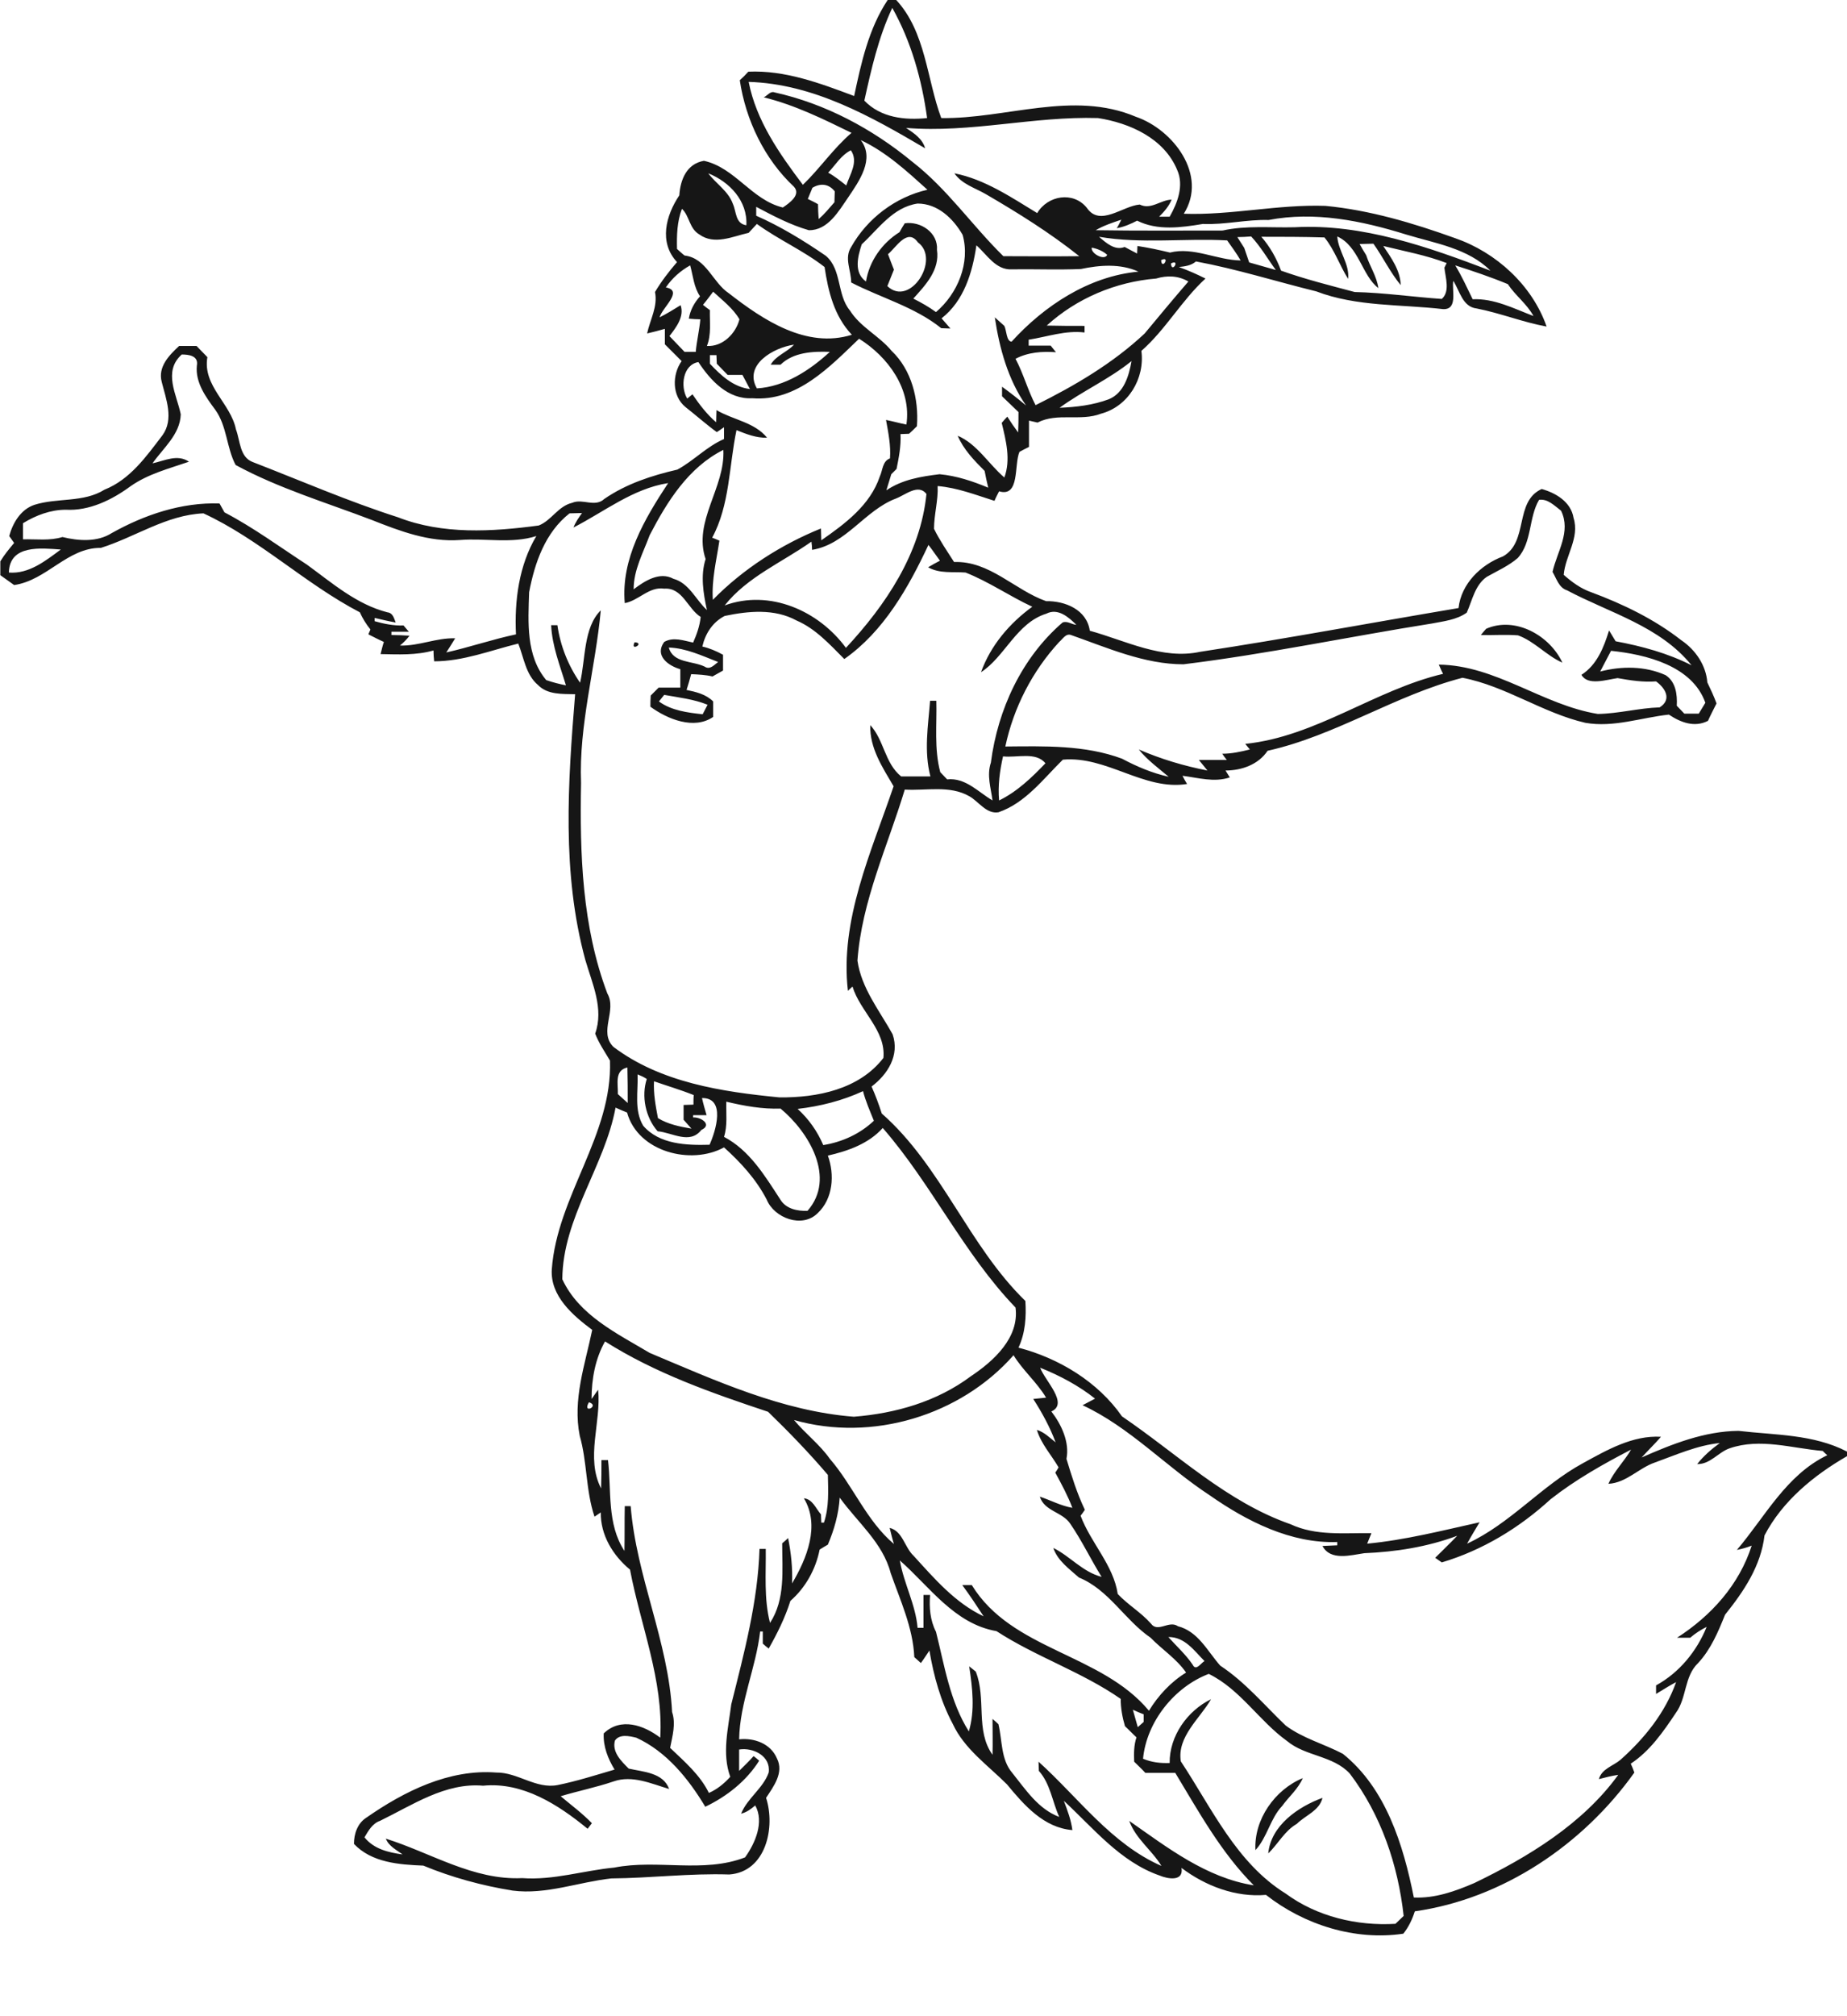 <?xml version="1.0" encoding="utf-8"?>
<!-- Generator: Adobe Illustrator 21.0.2, SVG Export Plug-In . SVG Version: 6.00 Build 0)  -->
<svg version="1.2" baseProfile="tiny" id="Layer_1" xmlns="http://www.w3.org/2000/svg" xmlns:xlink="http://www.w3.org/1999/xlink"
	 x="0px" y="0px" viewBox="0 0 562 613" overflow="scroll" xml:space="preserve">
<path fill="#161616" d="M385.9,563.6c0.8-8.5,9.1-14.2,16.5-16.9c-0.9,3.9-5.2,5.3-7.8,7.9C390.9,556.7,388.9,560.7,385.9,563.6
	 M386.2,551.2C386.8,551.8,386.8,551.8,386.2,551.2 M389.2,547.2C389.8,547.8,389.8,547.8,389.2,547.2 M382,562.6
	c-0.5-9.3,5.9-18.4,14.4-21.9c-1.4,3.3-4.2,5.6-6.3,8.5C386.5,553,385.6,558.7,382,562.6 M193.1,195.3
	C196.4,195.5,191.6,198.3,193.1,195.3 M452.2,191.2c8.9-3.9,19.4,2.1,23.2,10.3c-4.8-2.1-8.5-6.5-13.5-8.3c-3.8-0.3-7.5,0-11.3-0.1
	C451.1,192.5,451.8,191.6,452.2,191.2 M187.1,529.3c-0.9,3.5,1.9,6.2,4.2,8.5c4.4,1,10.5,1.2,12.3,6.2c-5.4-1.6-11.2-4.3-16.9-2.3
	c-5.3,1.8-10.8,2.9-16.1,4.5c3.2,2.7,6.6,5.2,9.5,8.2c-0.3,0.4-1,1.3-1.3,1.7c-8.9-7.3-19.7-14.3-31.8-13.1
	c-11.5-1-21.5,5.9-31.4,10.7c-2.3,0.8-3.5,3-4.7,5c2.9,3.6,7.3,4.6,11.6,5.2c-1.9-1.4-4.2-2.5-5.1-4.8c13.7,4.3,26.6,12.7,41.5,12
	c9.5,0.7,18.6-2.3,28-3.2c13.1-2.6,27.1,1.8,39.8-3.1c3.1-4.3,5.9-10.8,3.1-15.8c-1.3,1.1-2.6,2.1-4.3,2.5c1.9-4.7,6.7-7.7,8.4-12.5
	c0.7-5-4.7-7.7-9-7c0,2.2,0,4.3,0,6.5c1.5-1.5,3-2.9,4.4-4.5c0.4,0.3,1.3,1,1.7,1.4c-3.9,6.2-9.9,10.9-16.4,14
	c-5.1-8.5-11.8-16.8-21-21C191.5,527.9,188.5,527.2,187.1,529.3 M344.7,519.9c0.5,1.8,1,3.6,1.5,5.3c0.5-0.4,1.3-1.2,1.8-1.6
	c0-0.6,0-1.7,0-2.3C346.9,520.9,345.8,520.4,344.7,519.9 M347.8,534.8c2.6,1.1,5.3,1.4,8.1,1.3c-0.1-8.2,5.4-15.9,12.6-19.4
	c-3.4,5.9-10.4,11.4-9.2,18.9c9.4,14.2,16.9,30.9,31.9,40.2c9.5,7,21.7,9.9,33.4,9.2c0.8-0.8,1.7-1.6,2.5-2.4
	c-1.7-15.5-6.9-30.8-16.4-43.3c-5.1-5.5-13.5-5.2-19.1-9.9c-8.5-6.1-14.2-15.7-23.8-20.4C357.5,512.9,348.9,523.4,347.8,534.8
	 M355.5,497.8c2.5,2.8,5.3,5.3,7.4,8.4c1,2.1,2.5-0.5,3.6-1.1C363.4,502,360.5,497.7,355.5,497.8 M273.8,474.5
	c1.2,7,4.8,13.4,5.4,20.5c0.4,0,1.3,0,1.8,0c0-3.3,0-6.7,0-10c0.5,0,1.5,0,2,0c-0.3,3.8,0,7.7,1.8,11.2c2.6,10.3,4.2,21.1,10,30.3
	c1.9-6.5,1.1-13.2,0.1-19.8c0.5,0.4,1.5,1.2,2,1.6c3.3,8.2-0.2,17.9,5.1,25.3c0.1-3.6,0-7.3,0-10.9c0.5,0.4,1.4,1.2,1.8,1.6
	c1.2,5,0.7,10.7,4.2,14.8c4.1,5.1,7.9,11,14.3,13.4c-2.1-4.6-2.7-10.1-6.2-14c0-0.7-0.1-2.1-0.1-2.8c12.1,10.9,22.1,25,37.4,31.7
	c-2.9-4.8-7.8-8.2-9.8-13.7c11.6,8.1,23.4,17.3,37.9,19.6c-9.9-9.9-16.7-22.3-23.9-34.2c-3,0-6.1,0-9.1,0c-1.1-1.2-2.3-2.3-3.4-3.4
	c-0.1-2.5-0.1-5,0.7-7.4c-1.2-1.1-2.3-2.3-3.5-3.4c-0.8-2.7-1.3-5.5-1.3-8.3c-11.8-8.2-25.8-12.8-37.8-20.6
	C290.4,493.8,282.8,482.4,273.8,474.5 M179.2,426.4C177,430.2,182.7,427.5,179.2,426.4 M316.5,415.9c1.4,3.9,8.8,10.9,3.4,13.3
	c3.1,4,5.6,9.4,4.6,14.4c1.6,5.3,3.2,10.5,5.6,15.5c-0.3,0.5-0.9,1.3-1.3,1.8c3.1,8.3,10,15,11.3,23.8c3.1,3.3,7.1,5.6,10.1,9
	c2.1,2.9,5.5-1.1,8.2,0.8c6.2,1.6,9,7.6,12.9,12c7.6,5,13.4,12,19.9,18.2c5.2,3.9,11.7,5.6,17.4,8.6c13.1,10.5,18.4,27.7,21.6,43.7
	c6.4,0.3,12.6-1.9,18.4-4.4c16.4-7.9,33-18,43.8-32.9c-2,0.3-4,0.8-5.9,1.3c0.9-3.2,4.4-4,6.6-5.9c7.3-6.5,13.6-14.3,16.9-23.6
	c-2.1,1.1-4.1,2.4-6.1,3.6c0-0.7,0-2,0-2.6c7.1-3.9,12.4-10.4,15.4-17.8c-1.8,0.9-3.5,2-5,3.3c-1.3,0-2.6,0-4,0
	c10.4-6.7,18.9-16.1,22.7-28c-1.5,0.6-3,1-4.5,1.3c8.6-10.1,15-22.8,27.5-28.8c-0.4-0.3-1.1-1-1.4-1.3c-9.4-0.8-19-4-28.3-0.8
	c-3.5,1.2-5.9,4.9-9.9,4.8c2-2.5,4.3-4.5,6.9-6.4c-6.9,0.7-13.3,3.6-19.7,5.9c-5,1.7-8.7,6.2-14.2,6.5c1.7-3.8,4.8-6.8,6.9-10.4
	c-8.5,4.4-17,9.2-24.5,15.1c-9.5,8.7-20.7,15.5-33.1,19.2c-0.5-0.3-1.5-1.1-2-1.4c2.2-2.2,4.5-4.4,6.7-6.7
	c-9.1,3.4-18.7,4.9-28.3,5.3c-4.1,0.6-10.3,2.4-12.7-2.2c1.5-0.1,3-0.1,4.5-0.2v-1c-14.1,0.5-27.5-6.3-38.8-14.2
	c-13.3-8.7-24.3-20.7-38.7-27.4c1.3-0.7,2.5-1.3,3.8-2C328.3,421.4,322.5,418.3,316.5,415.9 M241.6,431.8c3.4,4.1,7.8,7.4,10.9,11.8
	c7.1,8.2,11.1,18.8,19.5,25.9c-0.5-1.6-0.9-3.3-1.3-4.9c4,1,4.5,5.9,7.3,8.5c6.3,6.9,12.6,14.3,21.3,18.4c-2.1-3.2-4.2-6.4-6.5-9.5
	c0.7,0,2.2,0,2.9,0c12.2,19.9,39.3,20.7,53.9,38.2c2.8-4.6,6.7-8.8,11.3-11.6c-2.9-4.2-7.3-7-10.8-10.6
	c-7.9-5.4-12.7-14.6-21.8-18.3c-2.9-2.6-6.5-5.1-7.8-9c5.1,2.5,8.9,7.3,14.7,8.8c-3.3-5.3-6-11-9.5-16.1c-2.4-3.7-7.9-3.8-9.3-8.3
	c3.3,1.1,6.4,2.8,9.9,3.4c-1.4-3.7-3.3-7.2-5.2-10.7c0.3-0.4,0.8-1.2,1-1.6c-2.2-3.8-5.3-7.1-6.6-11.4c2.3,0.7,3.9,2.4,5.7,3.8
	c-1.7-4.6-4.1-9-6.8-13.2c1-0.1,2.9-0.3,3.9-0.4c-2.8-4.7-7.1-8.3-9.9-12.9C292.3,430.4,265.4,438.6,241.6,431.8 M184.1,407.9
	c-3,5.3-4.1,11.5-4.1,17.5c0.7-0.9,1.3-1.9,2-2.8c1,9.9-3.9,20.7,0.9,30c0.1-2.9,0.1-5.7,0.1-8.6c0.5,0,1.5,0,2,0
	c1.1,9.2-0.4,19.4,5,27.6c0.1-4.5,0-9,0.1-13.6c0.5,0,1.4,0,1.8,0c1.7,21.4,11.5,41.2,12.6,62.6c1.2,3.6,0.1,7.3-0.6,10.9
	c4.4,4.2,9.1,8.2,11.8,13.7c2.5-1.1,4.6-2.8,6.5-4.9c-2.6-7.1-0.6-14.8,0.3-22c3.9-15.6,8.1-31.2,8.6-47.3c0.5,0,1.4,0,1.9,0
	c0.1,7.5-0.6,15.1,1.3,22.5c4.7-7.2,3.7-16,3.7-24.2c0.5-0.4,1.4-1.2,1.8-1.6c0.9,4.5,1.4,9.1,1.2,13.8c4.5-7.6,8.6-17.6,3.6-25.9
	c2.7,0.3,3.6,3.1,5.2,4.9c0,0.6,0.1,1.9,0.1,2.5h0.8c1.6-4.7,1.3-9.7,1.2-14.5c-5.7-6.7-11.9-13.1-18.2-19.2
	C216.6,423.6,199.4,417.6,184.1,407.9 M187.3,336.8c-3.3,17.9-16.1,33.5-16.2,52.2c5.1,11,16.7,16.5,26.6,22.4
	c20,8.4,40.3,17.7,62.1,19.4c12.7-1,25.3-4.6,35.6-12.3c6.9-4.6,14.8-11.7,13.6-20.9c-15.8-16.4-25.5-37.5-40.4-54.6
	c-4.3,4.8-10.6,7-16.7,8.4c2.1,5.8,1.6,13.1-3.1,17.5c-4.7,4.7-13.2,1.5-15.5-4.1c-3.2-6.2-7.9-11.3-13-15.9
	c-10,5.5-26.2,1.4-29.5-10.6C189.5,337.8,188.4,337.3,187.3,336.8 M221,335c-0.1,3.6,0.4,7.3-0.7,10.7c7.8,4.1,12.4,11.8,17.1,19
	c1.7,2.9,5.2,3.6,8.3,3.5c8.8-10,0.4-24-8.2-31.1C232,337.3,226.4,336.3,221,335 M242.7,337.2c3.4,3.1,6,6.8,7.8,11
	c5.7-0.9,11.2-3.4,15.4-7.4c-1.2-3-2.5-5.9-3.3-9C256.3,334.7,249.6,336.4,242.7,337.2 M199,328.8c-0.2,3.8,0.5,7.5,1.2,11.2
	c3.1,1.9,6.7,2.6,10.2,3.2c-0.8-0.9-1.6-1.8-2.4-2.7c0-1.5,0-3,0-4.5c0.8,0,2.3-0.1,3-0.1c0-0.7,0-2.2,0.1-2.9
	C207.1,331.4,203,330.2,199,328.8 M194,326.7c0.2,5.2-1.1,10.9,1.7,15.6c4.9,5.7,13.2,6,20.2,5.8c1.9-4.2,5-14.3-2.3-14.2
	c0.4,1.8,0.9,3.5,1.4,5.2c-1.4,0-2.8,0-4.1,0l0,0.7c2.3-0.2,6,2.2,2.5,3.8c-3.5,4.5-8.8,0.8-13.3,0.4c-3.7-4.2-5-10.7-3.3-15.9
	C195.9,327.5,195,327.1,194,326.7 M188,332.7c1,0.9,2,1.8,3,2.7c0-3.6,0-7.2-0.1-10.8C186.9,325.5,188.1,329.6,188,332.7 M305.2,230
	c-1,4.4-1.6,8.9-1.2,13.4c5.4-2.6,10-7,14.1-11.3C315.2,228.5,309.4,230.5,305.2,230 M202.1,211.3c-0.4,0.5-1.2,1.5-1.6,2
	c3.8,2.8,8.8,3.4,13.3,3.9c0.5-1,1-1.9,1.5-2.9C211.1,212.6,206.5,212.1,202.1,211.3 M490.2,197.9c-1.1,2.1-2.2,4.2-3.3,6.3
	c6.5-1.7,13.7-1.7,19.9,1.1c3.1,2,3.6,5.9,3.4,9.3c0.8,0.8,1.5,1.6,2.3,2.4c1.5,0,2.9,0,4.4,0c0.7-1.1,1.3-2.2,2-3.3
	C514.9,202.4,500.8,199,490.2,197.9 M203.5,196.9c1.3,4.8,7.2,4,10.9,5.8c1.6,1.1,2.9-0.5,4.1-1.4
	C213.6,199.4,208.8,197.1,203.5,196.9 M2.7,174.1c6.1,0.5,11.2-3.6,15.8-7C12.6,166.7,2.9,165.5,2.7,174.1 M468.3,152
	c-3.2,5.4-2.1,12.9-6.5,17.7c-2.8,2.4-6.2,3.9-9.4,5.7c-3.6,2.5-4.4,7.1-6.1,10.9c-3.1,2.2-7,2.6-10.6,3.3
	c-25.2,4-50.3,9.3-75.6,12.4c-11.9,0-23.1-5-34.2-8.9c-1.6-0.6-2.6,1.3-3.6,2.1c-8.2,8.9-13.9,20-16.4,31.8
	c11.9-0.1,24.2-0.5,35.5,3.7c4.5,2.4,9.2,4.4,14.2,5.5c-3.1-2.6-6.5-5.1-9.1-8.3c6.7,2.9,13.7,5,20.9,6.4c-0.9-1.1-1.8-2.2-2.6-3.2
	c2.8,0,5.7,0,8.5,0c-0.4-0.5-1.1-1.4-1.4-1.9c2.8,0,5.6-0.6,8.4-1.3c-0.3-0.4-1.1-1.3-1.4-1.7c21.5-2.2,39.4-16.4,60.2-21.3
	c-0.5-0.9-0.9-1.9-1.3-2.8c17.4,0.2,31.6,12.3,48.4,15c6.3-0.1,12.5-1.8,18.8-2c3.8-2.4,1.7-5.9-1.1-7.9c-3.9,0.3-7.8-0.3-11.7-1
	c-3.5,0.5-9.1,2.4-11-1c4.7-3,6.8-8.3,8.4-13.5c0.7,1.1,1.3,2.2,2,3.3c8,1.5,15.8,3.6,23.1,7.3c-9.6-11.9-24.9-15.9-37.9-22.8
	c-2.5-0.8-3.2-3.6-4.4-5.6c1.4-6.2,5.7-12.2,2.6-18.6C472.9,153.7,470.9,151.6,468.3,152 M272.6,151.6c-9.5,3.6-15.1,13.9-25.5,15.6
	c0-0.6-0.1-1.9-0.2-2.5c-8.9,6.3-19.5,10.7-26.4,19.4c13.7-5,28.6,1.6,36.9,12.9c12.1-13,22.7-28.7,24.5-46.8
	C279.4,147,275.5,150.5,272.6,151.6 M174.5,160.4c0.6-1.6,1.6-3,2.6-4.4c-1.3,0-2.5,0.1-3.8,0.1c-7.4,5.8-10.6,15-12.3,24
	c-0.3,9.1-1,19.3,5.2,26.7c2,0.7,4,1.2,6,1.6c-1.8-6-4.2-11.9-4.5-18.3c0.5,0,1.5,0,1.9,0c0.9,6.3,3.3,12.3,6.9,17.5
	c1.7-7.2,1-16.8,6.3-22c-1.6,17.5-6.7,34.8-6,52.5c-0.4,21.6,0.3,43.6,8,64c3,5.2-2.7,11.6,1.8,16.2c14.4,10.9,33.1,13.7,50.6,15.4
	c11.4,0.1,24.2-2.4,31.6-12c0.8-8.4-7.1-14.1-9.4-21.7c-0.4,0.3-1.1,1-1.4,1.3c-2.5-21.5,7.1-42.2,13.9-62.2
	c-3.4-5.8-7.3-11.6-7.1-18.6c4.2,4.5,4.4,11.6,9.4,15.6c3,0,5.9,0,8.9,0c-2-7.7-0.7-15.3-0.1-23c0.5,0,1.5,0,1.9,0
	c0.2,7.2-0.7,14.6,1.2,21.7c0.7,0.7,1.4,1.5,2.1,2.2c5.6-0.6,9.5,3.9,13.8,6.4c-0.5-3.8-1.8-7.6-0.5-11.5
	c2.1-16.2,9.4-31.9,21.8-42.6c1.4-0.6,2.8,0.6,4.2,0.7c-2.3-2.3-5.6-5.2-9.1-3.4c-9.1,2.8-12.7,13.2-19.9,17.8
	c2.9-8.1,8.7-14.9,15.6-19.9c-6.9-3.2-13.2-7.6-20.3-10.4c-3.8-0.3-7.9,0.4-11.4-1.6c1.2-0.7,2.4-1.4,3.6-2
	c-1.2-1.6-2.3-3.3-3.5-4.8c-6.1,13-13.6,26.3-25.6,34.7c-4.4-4.4-8.7-9.2-14.5-11.7c-6.8-3.7-14.7-2.9-21.9-1.4
	c-3.7,1.9-5.9,5.4-6.8,9.3c2.2,0.5,4.3,1.4,6.3,2.5c0,1.6,0,3.2,0,4.8c-1.1,0.6-2.1,1.2-3.2,1.8c-2.1-0.5-4.3-0.6-6.5-0.7
	c-0.4,1.6-0.9,3.2-1.4,4.8c2.9,0.6,5.9,1.3,8.1,3.5c0,1.6,0,3.1,0,4.7c-5.8,4-13.9,0.7-19.1-3.1c0-1.1,0-2.3,0.1-3.4
	c0.8-0.8,1.6-1.6,2.4-2.4c2.2,0,4.4,0,6.6,0c0-1.9,0-3.7,0-5.6c-3.8-1.1-7.9-4.2-4.9-8.3c2.8-1.6,5.9-0.4,8.8,0.2
	c1.1-2.5,2-5,2.3-7.8c-4-2.5-5.5-9-11.1-8.6c-4.6-0.7-7.7,3.6-12,4.4c-1.2-13.5,6.1-25.7,13.2-36.5
	C192.5,148.6,183.9,155.6,174.5,160.4 M197.7,162.7c-2,5.4-4.9,10.6-4.9,16.5c3.3-2.5,7.9-5.5,12.1-3.2c4.8,1.3,6.8,6.4,10.2,9.5
	c-1.1-5.1-2-10.5-0.4-15.5c-3.9-11.5,6-21.7,5.4-33.2C209.5,142.1,203,152.5,197.7,162.7 M322.4,124c5-0.2,10.2-0.8,15-2.6
	c4.6-1.9,6.1-7.1,6.9-11.6C337.5,115.3,329.4,118.9,322.4,124 M216,108c0,0.7,0,2,0,2.6c3.3,3.5,7.1,7.1,12.2,7.7
	c-0.8-1.4-1.5-2.9-2.3-4.3c-1.5,0-3,0-4.5,0c-1.1-1.1-2.2-2.3-3.3-3.4c0-0.7-0.1-2-0.1-2.6C217.4,108,216.5,108,216,108 M55.3,107.8
	C49.5,113,53.8,120,55,126c-0.2,6.1-5.3,10.2-8.6,14.9c3.7-0.8,7.6-2.9,11.1-0.5c-6.1,2.1-12.4,3.7-17.7,7.4
	c-5.7,4.2-12.6,7.6-19.8,7.2c-4.6,0-9.1,1.7-13,4.1c0,1.6,0,3.2,0,4.9c4-0.1,8.1,0.5,12-0.7c4.9,1.2,10.6,1.6,15-1.2
	c10-5.6,21.3-9.4,32.8-9c0.5,0.9,1,1.8,1.5,2.7c8.8,4.6,16.8,10.5,25.1,15.9c7.7,5.6,15.1,12.1,24.5,14.5c1.7,0.2,2,1.9,2.5,3.1
	c-2.2-0.4-4.3-0.9-6.4-1.4l0,1c2.8,0.8,5.8,1.4,8.8,1.3c0.4,0.5,1.2,1.4,1.6,1.9c-1.8,0-3.5,0-5.3,0v1c1.9,0,3.7,0.1,5.5,0.2
	c-0.8,1.1-1.8,2.1-2.9,3c5.7,0.2,11.1-2.4,16.8-2.2c-0.9,1.5-1.8,2.9-2.7,4.3c7.1-1.6,14.1-4,21.2-5.5c-0.5-10.2,0.9-21,6.2-29.9
	c-7.5,2.4-15.5,0.6-23.2,1.2c-9.4,0.7-18.3-2.7-26.9-6.1c-13.9-5.3-28.3-9.6-41.4-16.7c-2.8-5.3-2.6-11.8-6.2-16.8
	c-2.9-3.9-6.1-8.3-5.6-13.4C60.5,108.1,57.3,107.8,55.3,107.8 M230.3,118.1c8.5-0.5,16.1-5.5,22.2-11.1c-5.2-0.2-11.1,0.1-15,3.9
	c-0.8,0-2.2,0-3,0c1.6-2.8,5-3.8,7.1-6.1C235.4,105.7,226.2,110.9,230.3,118.1 M261.4,103c-8.9,8.5-18.9,19.2-32.5,18.1
	c-7.4,0.4-12.7-5.4-16.4-11c-4.7,0.8-5.6,7.4-3.4,11.1c0.4-0.3,1.2-1,1.6-1.3c2.1,3.1,4.4,6.1,7.2,8.5c0-0.9,0.1-2.8,0.1-3.7
	c5.1,3,11.6,3.7,15.4,8.4c-3.3,0.1-6.3-1.1-9.3-2.3c-2.3,10.9-2,22.7-7.4,32.7c0.6,0.2,1.7,0.7,2.2,0.9c-0.9,6-2.4,11.9-2,18
	c9.2-9.4,20.8-16.8,32.9-21.7c0,0.9,0.1,2.7,0.1,3.6c7.2-5,14.9-10.7,17.8-19.4c0.9-1.9,0.8-4.7,3.1-5.5c0.3-3.9-0.5-7.8-1.2-11.7
	c2.1,0.4,4.1,1,6.2,1.4C277.4,118.3,270.2,108.5,261.4,103 M229.2,99.2C229.8,99.8,229.8,99.8,229.2,99.2 M213.9,92.7
	c0.5,0.4,1.5,1.2,2.1,1.6c-0.1,3.6,0.5,7.4-0.9,10.9c4.8,0.3,8.8-3.8,9.9-8.1c-1.9-3.3-5.2-5.8-8-8.4C216,90,215,91.4,213.9,92.7
	 M351.8,84.7c-12.3,1-24.2,6-33.3,14.3c3.8,0.1,7.7,0.1,11.5,0.1c0,0.5,0,1.5,0,2c-5.8-0.7-11.3,1.3-17,2.2c0,0.4,0,1.3,0,1.8
	c2.2,0,4.5,0,6.7,0c0.4,0.5,1.2,1.5,1.6,2c-4.2-0.3-8.5,0-12.3,2c2.4,4.5,3.7,9.5,6.1,14.1c11.9-5.9,23.5-12.7,33.2-21.8
	c4.4-5.3,8.8-10.6,13.3-15.8C358.5,83.8,355.1,83.7,351.8,84.7 M442.8,80.7c2,3.3,3.6,6.8,5.3,10.3c6.5-0.3,12.5,2.8,18.5,5.1
	c-2-3.7-5.5-6.2-7.8-9.7C453.5,84.2,448.1,82.4,442.8,80.7 M202.6,87.4c5.5,1-1.1,6.1-1.9,9.1c2.2-1.1,4.3-2.4,6.4-3.7
	c1.2,3.5-1.4,6.8-3.4,9.4c1.5,1.6,3.1,3.2,4.6,4.8c1.1,0,2.3,0,3.4,0c0.3-3.3,1.1-6.6,1.4-9.9c-0.9,0-2.6-0.1-3.5-0.2
	c0.4-2.6,1.7-4.9,3.4-6.8c-1.9-2.8-2.1-6.2-3-9.4C207.1,82.3,204.5,84.6,202.6,87.4 M356.3,80.1C356.5,83.4,359.3,78.6,356.3,80.1
	 M353.3,79.1C353.5,82.4,356.3,77.6,353.3,79.1 M332.2,75.3c-0.4,1.7,3.8,4.1,4.7,2.2C335.6,76.3,333.8,75.6,332.2,75.3 M383.8,72
	c2.6,3,4.6,6.5,6,10.3c7.3,2.6,14.9,4.5,22.4,6.5c8.9,0.2,17.7,1.5,26.5,2.1c2.6-2.3,1.1-6.5,0.8-9.5c0.2-0.4,0.5-1.1,0.7-1.4
	c-6.2-2.4-12.9-3.6-19.3-5.2c2.4,3.6,5.2,7.4,5.3,11.9c-3.2-3.9-5.4-8.5-8.3-12.6c-1.4,0-2.8,0.1-4.2,0.1c0.6,1.1,1.3,2.3,2,3.4
	c1.1,3.4,3.2,6.4,3.7,10c-5-3.8-5.9-12.7-12.5-15.7c0.3,4.5,3.8,8.3,3.3,12.9c-2.6-4.1-4.1-8.8-7.2-12.6C396.5,72,390.1,72,383.8,72
	 M376.5,72.1c0.7,1.1,1.4,2.2,2.1,3.3c0.5,1.5,1,2.9,1.5,4.4c2.7,0.8,5.4,1.5,8.1,2.3c-2.5-3.4-4.6-7.1-7.5-10.2
	C379.3,72,377.9,72.1,376.5,72.1 M334.4,72c2.1,1.8,4.8,4.3,7.8,3.1c1.3,0.7,2.5,1.3,3.8,2c0-0.6,0.1-1.7,0.1-2.3
	c3.3,0.5,6.6,1.2,9.9,2c7.1-1.8,14.3,2.3,21.5,2.4c-1.2-2.1-2.7-4.1-4.1-6.1C360.5,72.4,347.3,74.2,334.4,72 M270.2,77.3
	c0.6,1.6,1.2,3.2,1.8,4.7c-0.7,1.7-1.3,3.3-2,5c6.9,6.6,16.3-8.2,9.3-13.3C276.1,69.2,272.7,75.2,270.2,77.3 M386,66.9
	c-6.7-0.2-13.3,1.5-20,1.2c-6.6,1.1-13.8,2.1-20-1c-1.9,1-4,1.9-6.2,2.3c0.4-0.6,1.1-2,1.4-2.6c-2.7,0.9-5.4,1.8-7.8,3.2
	c12.9,0.2,25.8,0.1,38.6,0.1c7.2-1.6,14.6-0.8,22-1c20.6-1.1,40.6,6,59.5,13.2c-6.8-6.8-16.8-8.3-25.7-11
	C414.3,67.1,400,64.2,386,66.9 M241.2,64.2C241.8,64.8,241.8,64.8,241.2,64.2 M207.5,63.5c-1.5,3.9-1.6,8.1-1.5,12.2
	c0.8,0.7,1.5,1.4,2.3,2c6.7,0.8,8.5,8.2,13.5,11.5c10.4,8.1,23.6,16.9,37.4,12.6c-5.4-5.7-7.2-13.2-8.3-20.6
	c-6.4-5-14-8.3-20.6-13.1c-0.8,0.9-1.7,1.8-2.5,2.7c-4.9,1.1-10.4,3.8-15,0.5C209.7,69.5,209.8,65.6,207.5,63.5 M262.2,74.3
	c-1.2,3.7-2.5,8.6,1.3,11.3c1-6.2,4.9-11.7,10.2-15c0.5-0.9,1-1.8,1.6-2.7c4.9-0.7,10.2,2.9,9.8,8.1c0.9,6.1-3.5,10.7-7.2,14.8
	c2.4,1.2,4.7,2.5,6.9,4.1c6.6-5.6,10.5-15,8.1-23.5c-2.9-5-7.6-9.5-13.7-9.5C271.7,63,267.3,69.6,262.2,74.3 M247.2,57.1
	c-0.5,1.1-0.9,2.3-1.4,3.4c1,0.5,2.1,1,3.1,1.6c0,1.5,0.1,3,0.2,4.5c1.8-1.5,3.2-3.3,4.8-5.1c0-1.1,0.1-2.2,0.1-3.3
	C252.2,55.9,249.7,55.6,247.2,57.1 M215.5,52.7c2.4,3.2,6.1,5.4,7.5,9.3c1.1,2.4,0.7,6,4.1,6.5C227.5,61.1,222,55.3,215.5,52.7
	 M252,52.5c2,1.1,3.7,2.5,5.5,3.9c1.1-3.4,3.8-7.2,1.4-10.7C255.9,47.2,254.2,50.2,252,52.5 M261.9,42.6c4.4,5.7-0.5,12.5-3.8,17.4
	c-2.9,4.2-6.2,10.1-12,10c-5.6-1.6-10.9-4.4-16-7.1c0,0.7,0,2,0,2.7c7.5,3.3,14.5,7.6,21.2,12.2c4.9,4.2,3.3,11.8,7.3,16.6
	c3.2,5.1,8.9,7.7,12.7,12.3c6.1,5.8,8.3,14.7,7.7,22.9c-0.8,0.8-1.6,1.6-2.4,2.3c-0.6,0-1.9,0.1-2.6,0.1c0.2,3.6-0.5,7.1-1.2,10.6
	c-0.4,0.4-1.2,1.2-1.6,1.6c-0.5,1.6-1,3.3-1.5,4.9c4.9-3.3,10.5-4.2,16.2-4.9c5.2,0.5,10,2.1,14.8,4.1c-0.4-1.7-0.8-3.4-1.1-5.1
	c-3.2-3.2-6.4-6.5-8.2-10.7c5.9,2.5,9.4,8.6,14.2,12.7c2-5.4,0.5-11.2-0.8-16.6c0.5-0.6,1.1-1.3,1.7-1.9c1,1.6,2.1,3.2,3.3,4.8
	c0.1-2.1,0.1-4.1,0.1-6.2c-1.7-1.6-3.3-3.2-5-4.8c0-0.7,0-2.1,0-2.9c2.5,1.8,4.9,3.7,7.3,5.7c-5.5-7.9-8.1-17.4-9.5-26.8
	c1,0.9,1.9,1.7,2.9,2.6c0.7,1.4,0.6,4.7,2.2,4.8c9.9-10.9,23.5-19.9,38.6-21.3c-5.5-2.5-11.8-2-17.5-0.8c-7,0.3-14,0-21,0.1
	c-4.9,0.3-7.6-4.5-10.8-7.3c-1.2,8.3-3.8,16.9-10.6,22.2c0.9,1,1.8,2.1,2.7,3.1c-0.7,0-2.1-0.1-2.8-0.1c-8.1-6.5-18.3-9.2-27.4-13.9
	c0-3.7-2.2-7.4,0-10.8c4.9-8.7,13.5-15.2,23.2-17.4C276,52.1,269.6,46.2,261.9,42.6 M227.8,24.9c2.3,11.8,9.4,21.9,16.5,31.3
	c5.2-5,9.3-11.1,14.8-15.8c-8.6-4.2-17.3-8.5-26.7-10.8c1.1-0.5,2-2,3.3-1.5c15.4,3.4,29.8,11.1,41.9,21.1
	c10.6,8.2,18.2,19.4,27.7,28.7c7.7,0,15.4,0.1,23.1,0c-8.9-7.1-18.7-13.2-28.5-18.9c-3.3-1.9-7.2-3-9.5-6.3
	c9.2,1.8,17.3,7.3,25.2,12.1c3.2-5.4,11-6.7,15.1-1.6c4,5.9,10.9-0.6,16.1-1c3.4,1.7,6.3-1.4,9.7-1.5c-0.8,2-2.3,3.7-3.8,5.2
	c0.8,0,2.4,0,3.2,0c2.4-4.2,4.4-9.5,2.3-14.2c-4-9.7-14.5-14.3-24.1-15.8c-19.6-0.6-38.8,4.6-58.4,3c2.4,1.6,5,3.3,5.8,6.2
	C265,35.4,247.5,25.5,227.8,24.9 M263,30.6c5,5.2,12.3,6,19.1,5.3c-1.6-11.6-4.8-23.2-10.6-33.5C267.3,11.3,265.1,21.1,263,30.6
	 M270.1,0h2.6c9,9.7,9.3,24.1,13.7,35.9c19.6,0.3,40.1-8.5,59.2-0.4c11.4,3.9,22,17.8,14.6,29.5c14.4,0.5,28.7-2.9,43.1-2.4
	c13.5,1.3,26.6,5.2,39.4,9.8c12.5,4.3,23.5,14.3,27.9,26.9c-7.2-1.3-14.1-4.1-21.3-5.5c-4.3-0.5-5.1-5.3-7.1-8.4
	c-0.5,2.8,1.5,8.8-3.1,8.6c-12.9-1.5-26.3-0.7-38.6-5.4c-12.2-3-24.2-6.8-36.6-9.1c-1.5,1.3-3.4,1.5-5.2,1.7c2.8,1,5.5,2.2,8.1,3.5
	c-7.3,6.7-12.1,15.5-19.5,22c1.1,8.4-4,16.9-12.3,19.1c-6.2,2.4-13.3-0.4-19.3,2.7c-0.9-0.2-1.7-0.4-2.6-0.6c0,2.7,0,5.3,0,8
	c-1,0.5-2,1-2.9,1.5c-1.7,3.9,0.2,13.9-6.2,12c-0.5,1-1,1.9-1.4,2.9c-5.7-1.8-11.3-4-17.3-4.5c0.2,4.4-1.1,8.7-1.1,13
	c1.7,3.5,4,6.8,6.1,10.1c10.8-0.4,18.4,8.5,28,11.9c5.8-0.1,12.4,2.6,13.3,9c10.9,3,22,8.9,33.6,6.4c26.3-4,52.4-8.9,78.6-13.3
	c0.8-7.4,6.8-13.2,13.5-15.7c7.9-4.4,3.4-16.7,11.8-20.5c4.3,1.2,8.9,3.9,9.7,8.8c1.9,6.1-2.5,11.4-3,17.3c2.5,2.2,5.2,4.2,8.4,5.3
	c9.7,3.6,19.2,8.2,27.4,14.6c4.3,2.9,7.5,7.6,7.9,12.8c1,2.1,2,4.2,2.8,6.4c-0.9,1.8-1.8,3.5-2.6,5.3c-4.1,2.1-8.3,0.5-11.9-1.9
	c-8.4,0.9-16.8,4-25.4,2.5c-13-3-24.3-11.2-37.4-13.7c-20.5,5.3-38.6,17.6-59.3,22.2c-2.8,4.2-7.9,6-12.8,6c0.3,0.5,1,1.6,1.3,2.1
	c-4.8,1.6-9.6,0.1-14.4-0.5c0.3,0.6,1,1.9,1.4,2.5c-13.1,2.1-24.4-8.6-37.8-7.4c-6,5.9-11.4,13.2-19.6,16c-3.7,0.6-6-3.3-8.9-4.9
	c-6-3.4-13.1-1.6-19.6-2c-5.2,17.2-13.1,33.9-14.4,52c1.2,8.4,6.7,15.2,10.7,22.4c2.2,6.4-1.5,12.2-6.4,15.9
	c1.2,2.7,2.2,5.4,3.1,8.2c18.2,16,26.4,40.2,43.7,57c0.3,4.8,0,9.7-2.1,14.2c12.3,3.2,24.2,10.4,31.5,20.9
	c16.8,11.4,31.8,26,51.3,32.8c7.7,3.6,16.3,2.6,24.6,2.7c-0.4,1.1-0.9,2.1-1.3,3.2c11.6-1.1,22.9-4,34.2-6.5
	c-1.3,2.2-2.6,4.3-3.8,6.5c13.2-6.1,22.6-17.6,35.3-24.5c7.3-4,15.1-8.5,23.7-8c-1.9,2.2-4,4.2-5.9,6.3c9.3-4.1,19.1-8,29.5-8.1
	c11.1,1.3,22.8,1,33,6.3v1.4c-10.1,5.8-19.7,13.7-25.1,24.1c-1.1,9.3-6.3,17-12,24.1c-2.1,5.2-4.3,10.5-8.2,14.7
	c-4.3,4.1-3.4,10.6-6.8,15.2c-3.8,5.7-7.9,11.6-13.7,15.4c0.4,0.9,0.8,1.8,1.1,2.7c-15.6,21.9-40,38.4-66.8,42.2
	c-0.8,2.5-1.9,4.8-3.5,6.8c-14.7,2.2-30.2-2.7-41.8-11.8c-9.2,0.8-18.4-2.7-25.7-8.2c0.7,4.2-4.1,3.4-6.7,2.3
	c-12-4.2-20.1-14.4-29.1-22.7c1.1,2.9,2.2,5.8,2.6,8.9c-8.7-0.7-14.7-7.6-19.9-13.9c-5.8-5.8-13-10.8-16.5-18.4
	c-3.7-6.9-5.8-14.6-7.1-22.3c-0.9,1.3-1.7,2.6-2.6,3.8c-0.5-0.5-1.5-1.3-2-1.8c-0.4-9-4.3-17.3-7.2-25.6
	c-2.4-9.2-10.1-15.4-15.5-22.9c-0.3,5-1.7,9.8-3.6,14.3c-0.9,0.5-1.7,1-2.5,1.5c-1.2,6-4.3,11.6-8.9,15.6c-1.6,5.1-4,9.9-6.6,14.5
	c-0.5-0.4-1.4-1.1-1.8-1.5c0-1.3,0-2.5,0-3.7l-0.8,0c-1.3,11.1-6.2,21.6-6.4,32.8c4.6-0.5,9.6,1.3,11.5,5.8c2.2,4.3-1,8.5-3.3,12
	c2.9,8.9,0,22.5-11.2,23.3c-12-0.4-23.9,1.1-35.9,1.2c-10,1.1-19.8,5-30,3.7c-9.3-1.5-18.5-4-27.2-7.6c-7.4-0.3-15.7-0.9-21.1-6.6
	c0-3.1,1.1-6.3,3.8-8c11.5-8,25.1-14.8,39.5-13.7c6.5-0.1,12.1,5.1,18.7,3.8c5.9-1.2,11.5-3,17.3-4.7c-2-3.3-3.5-7-3.3-11
	c5.2-5,12.2-2.5,17.2,1.3c1-17.5-6-34.1-9.2-51.1c-5.2-4.3-9-10.5-8.9-17.4c-0.5,0.3-1.4,1-1.9,1.3c-2.7-8-2.2-16.6-4.5-24.6
	c-2.2-11,1.6-21.6,3.8-32.2c-5.9-4.4-12.8-10.3-12.3-18.4c1.6-22.3,18.5-40.8,17.7-63.5c-1.6-2.7-3.4-5.3-4.5-8.2
	c2.7-7.6-0.9-15.2-3-22.4c-7.2-26.4-5.3-53.9-3.1-80.8c-3.9-0.1-8.4,0.2-11.3-2.8c-3.7-3.1-4.3-8.3-6-12.6
	c-8.5,2.1-16.8,5.4-25.6,5.4c-0.1-0.8-0.2-2.4-0.2-3.3c-5.3,1.5-10.7,1.2-16.1,1.1c0.3-1.2,0.6-2.5,1-3.7c-1.6-0.7-3.1-1.5-4.7-2.3
	c0.1-0.4,0.5-1.1,0.6-1.5c-1.3-1.6-2.4-3.4-3.2-5.2C92.8,177.5,79,164,61.9,156.1c-11.3,0.5-20.7,7.2-31.2,10.5
	c-10.2-0.1-16.5,9.9-26.4,11.3c-1.4-1-2.8-2-4.2-3v-4.2c1.2-2,2.7-3.8,4.2-5.6c-0.4-0.5-1.1-1.6-1.5-2.1c1.1-4,3.5-8.1,7.7-9.5
	c7-2.2,14.9-0.6,21.3-4.6c7.8-3.1,12.7-10.1,17.6-16.5c3.6-4.9,1.1-11.1-0.2-16.3c-1.2-4.6,2.3-8.1,5.3-10.9c1.8,0,3.5,0,5.3,0
	c1.1,1.1,2.2,2.3,3.3,3.4c-1.5,8.8,7.1,14,8.7,22c1.3,3.4,1.1,8.4,5.1,9.9c14.7,5.7,29.2,12,44.2,16.8c13.6,5.3,28.6,4.4,42.8,2.5
	c3.9-1.5,5.9-5.9,10.2-6.9c3.2-1.4,6.9,1.5,9.8-1.2c6.7-4.6,14.4-7.1,22.2-8.9c5-2.7,8.9-7,14.2-9.3c0-1.2,0-2.4,0-3.6
	c-0.5,0.4-1.6,1.1-2.2,1.5c-3.3-2.4-6.3-5.1-9.5-7.6c-4.2-3.4-4.1-9.9-1.2-14c-1.7-1.7-3.4-3.4-5.1-5.1c0-1.6,0-3.1,0-4.7
	c-1.8,0.5-3.6,1-5.4,1.4c0.9-4.2,3.3-8.2,2.4-12.6c1.9-3.2,4.2-6.2,6.7-9.1c-5.6-6-3.4-14.2,0.7-20.3c0.3-4.7,2.2-9.6,7.5-10.5
	c9.5,2.1,14.5,11.9,24,14.2c1.9-1.3,5.6-3.8,3.4-6.3c-9-8.4-14.7-20.3-16.5-32.4c0.9-0.8,1.8-1.7,2.6-2.6
	c11.2-0.5,21.8,3.5,32.2,7.4C262,19.3,264.3,8.7,270.1,0"/>
</svg>

